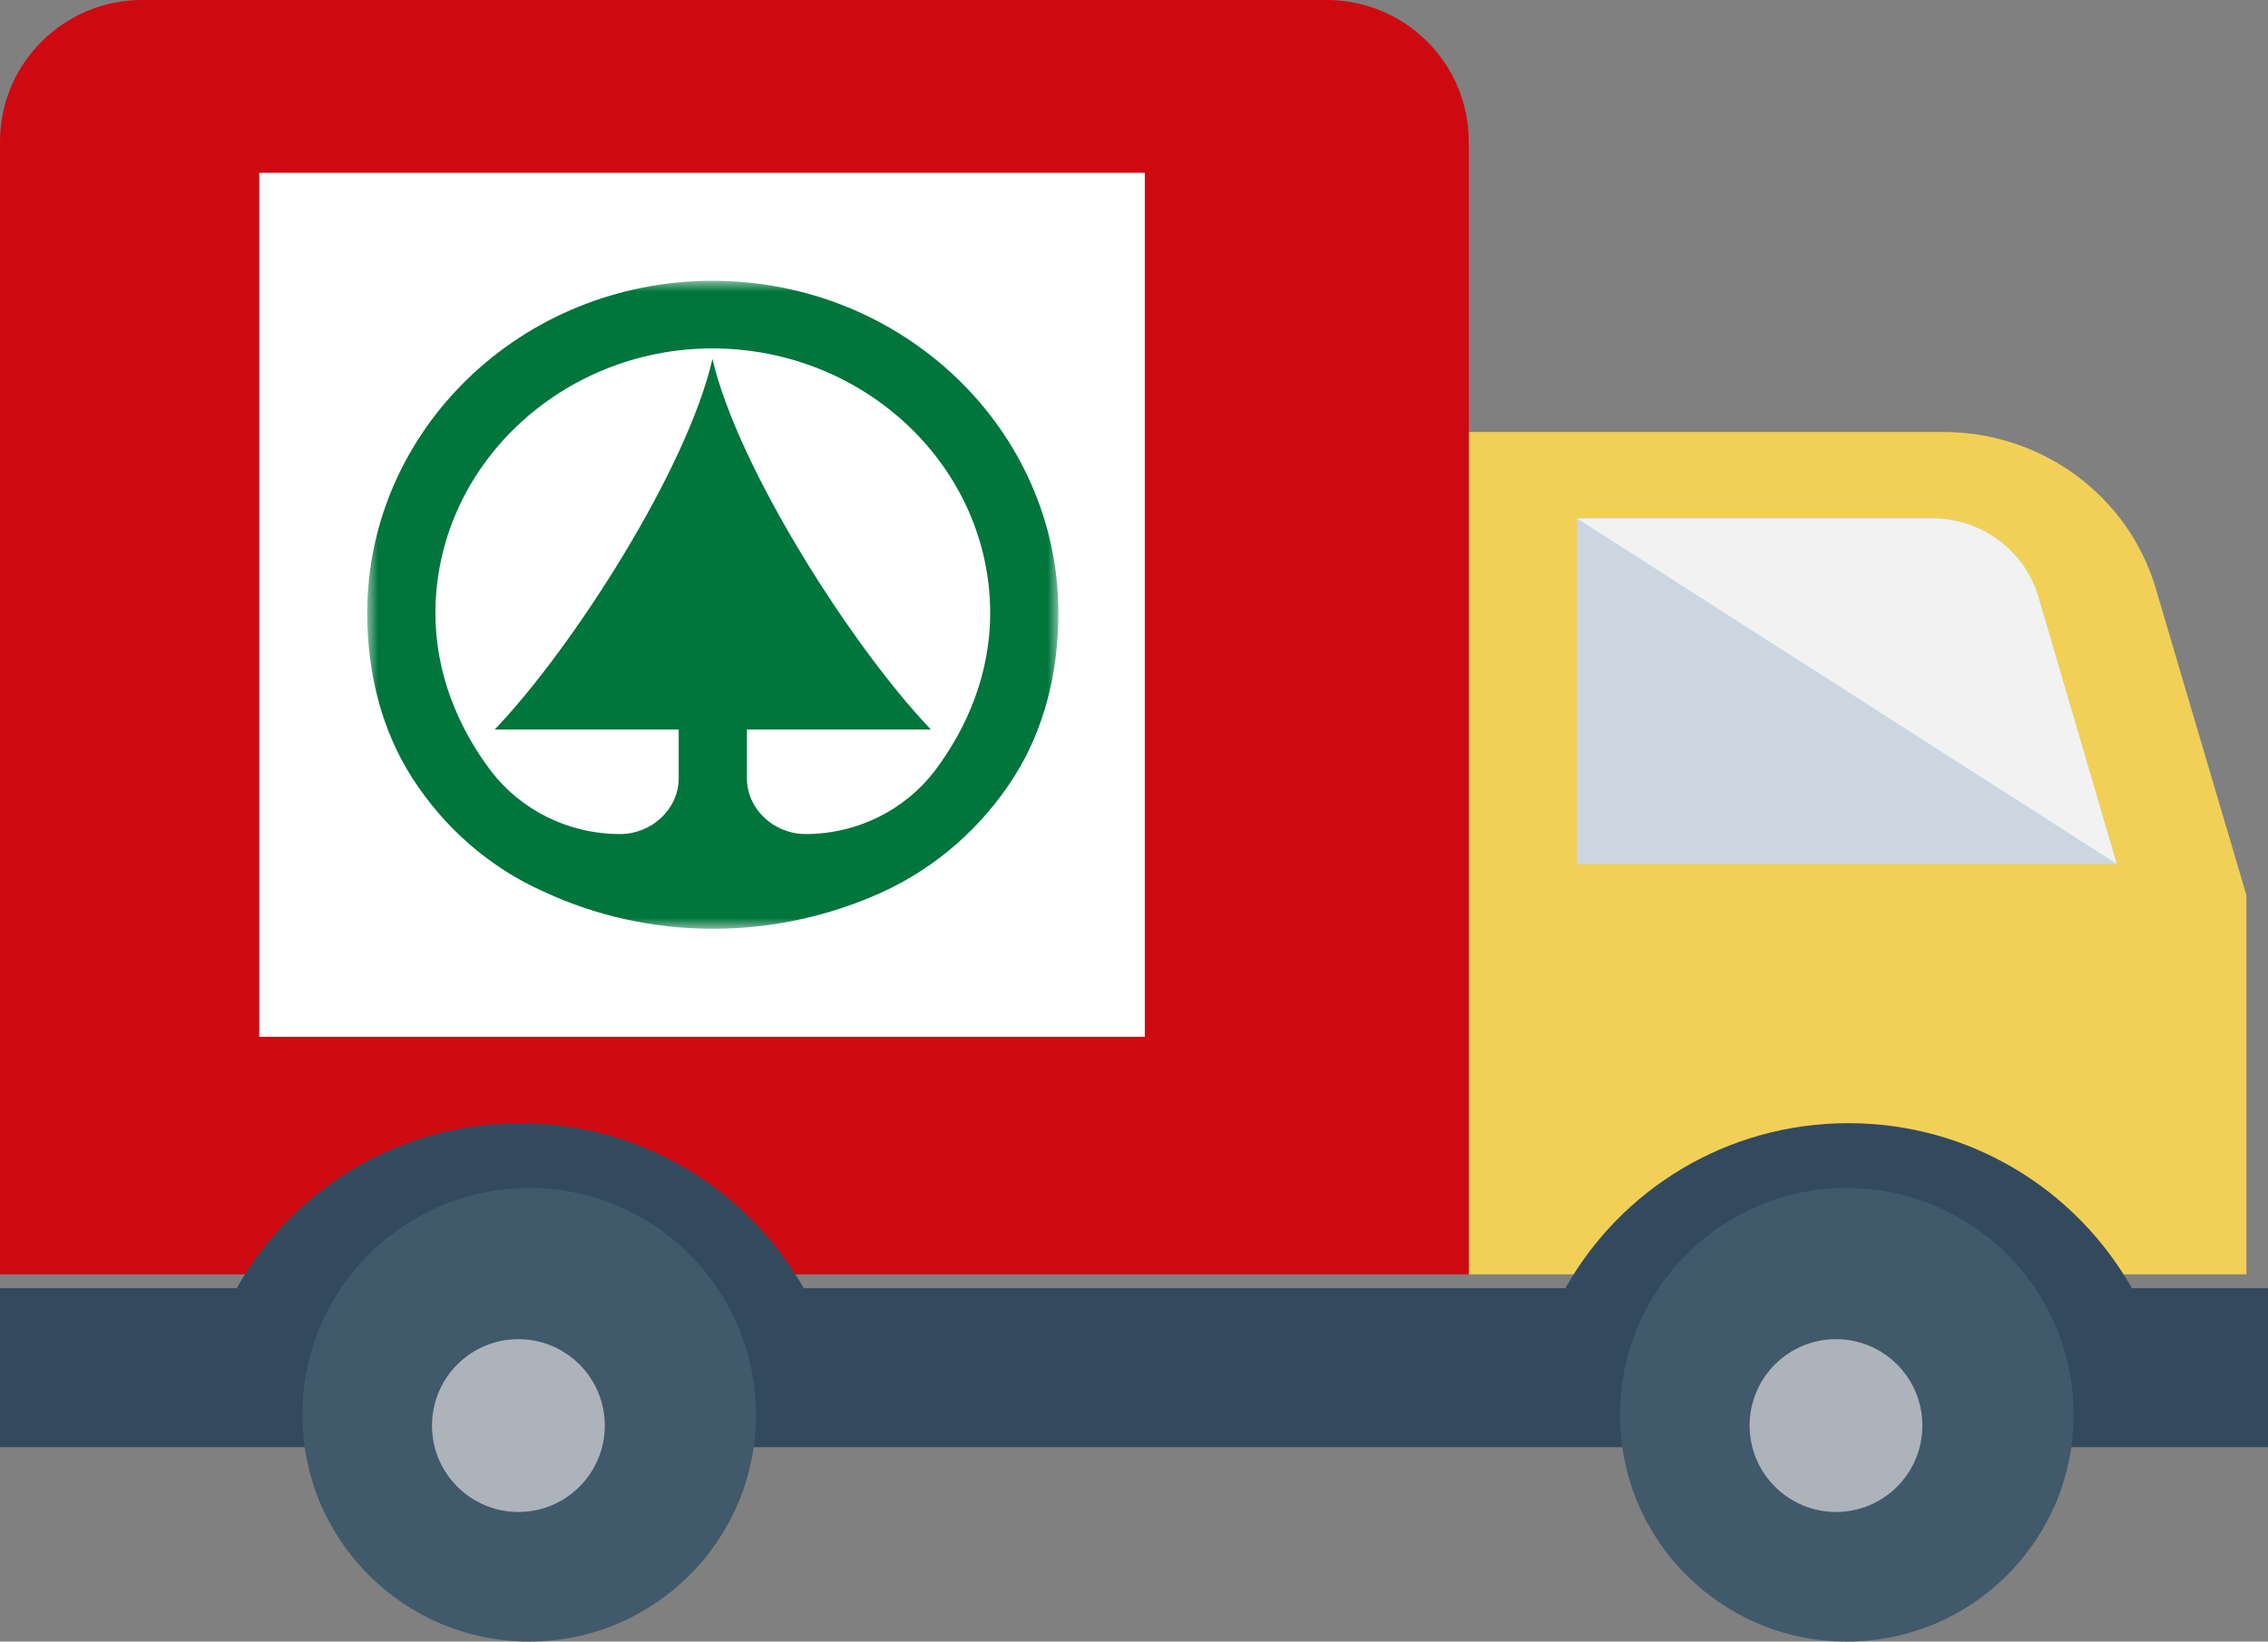 <svg width="105" height="76" viewBox="0 0 105 76" fill="none" xmlns="http://www.w3.org/2000/svg">
<rect x="0" y="0" width="105" height="76" fill="#808080" stroke="none"/>
<path d="M89.972 20H68V59H104V41.446L99.801 27.236C98.536 22.95 94.528 20 89.972 20" fill="#F2D057"/>
<path d="M98 40L94.366 27.618C93.74 25.49 91.731 24 89.481 24H73V40H98Z" fill="#84DBFF"/>
<path d="M98 40H73V24L98 40Z" fill="#CDD6E0"/>
<path d="M98 40L94.366 27.618C93.74 25.49 91.731 24 89.481 24H73L98 40Z" fill="#F2F2F2"/>
<path d="M6.58 0H61.42C65.052 0 68 2.936 68 6.56V59H0V6.56C0 2.937 2.945 0 6.58 0" fill="#CF0911"/>
<path d="M105 59.641V67H0V59.641H10.959C13.519 55.083 18.441 52 24.084 52C29.706 52 34.628 55.083 37.209 59.641H72.472C75.031 55.083 79.929 52 85.573 52C91.217 52 96.117 55.083 98.698 59.641H105Z" fill="#334A5E"/>
<path d="M96 65.5C96 71.299 91.298 76 85.498 76C79.698 76 75 71.299 75 65.5C75 59.701 79.7 55 85.498 55C91.3 55 96 59.701 96 65.5" fill="#40596B"/>
<path d="M89 66C89 68.21 87.209 70 85.002 70C82.793 70 81 68.21 81 66C81 63.79 82.791 62 85.002 62C87.209 61.998 89 63.79 89 66" fill="#ACB3BA"/>
<path d="M35 65.5C35 71.299 30.297 76 24.5 76C18.701 76 14 71.299 14 65.5C14 59.701 18.701 55 24.5 55C30.297 55 35 59.701 35 65.5" fill="#40596B"/>
<path d="M28 66C28 68.21 26.21 70 24.001 70C21.791 70 20 68.21 20 66C20 63.79 21.792 62 24.001 62C26.21 62 28 63.79 28 66" fill="#ACB3BA"/>
<rect x="12" y="8" width="41" height="40" fill="white"/>
<mask id="mask0" mask-type="alpha" maskUnits="userSpaceOnUse" x="17" y="13" width="32" height="30">
<path fill-rule="evenodd" clip-rule="evenodd" d="M17 13H49V43H17V13Z" fill="white"/>
</mask>
<g mask="url(#mask0)">
<path fill-rule="evenodd" clip-rule="evenodd" d="M43.257 35.713C41.919 37.452 39.748 38.614 37.29 38.614C35.825 38.614 34.579 37.452 34.579 36.034V33.775H43.097C39.461 29.969 34.163 21.679 32.983 16.616C31.835 21.679 26.54 29.969 22.903 33.775H31.421V36.034C31.421 37.452 30.177 38.614 28.71 38.614C26.25 38.614 24.082 37.452 22.744 35.713C21.179 33.649 20.158 31.132 20.158 28.39C20.158 21.615 25.965 16.131 32.983 16.131C40.035 16.131 45.842 21.615 45.842 28.39C45.842 31.132 44.82 33.649 43.257 35.713M32.983 13C24.145 13 17 19.906 17 28.39C17 31.164 17.672 33.807 19.075 36C20.542 38.291 22.647 40.166 25.199 41.292C27.56 42.388 30.209 43 33.013 43C35.792 43 38.439 42.388 40.802 41.324C43.353 40.166 45.458 38.291 46.926 36C48.328 33.807 49 31.164 49 28.39C49 19.906 41.821 13 32.983 13" fill="#00753C"/>
</g>
</svg>
